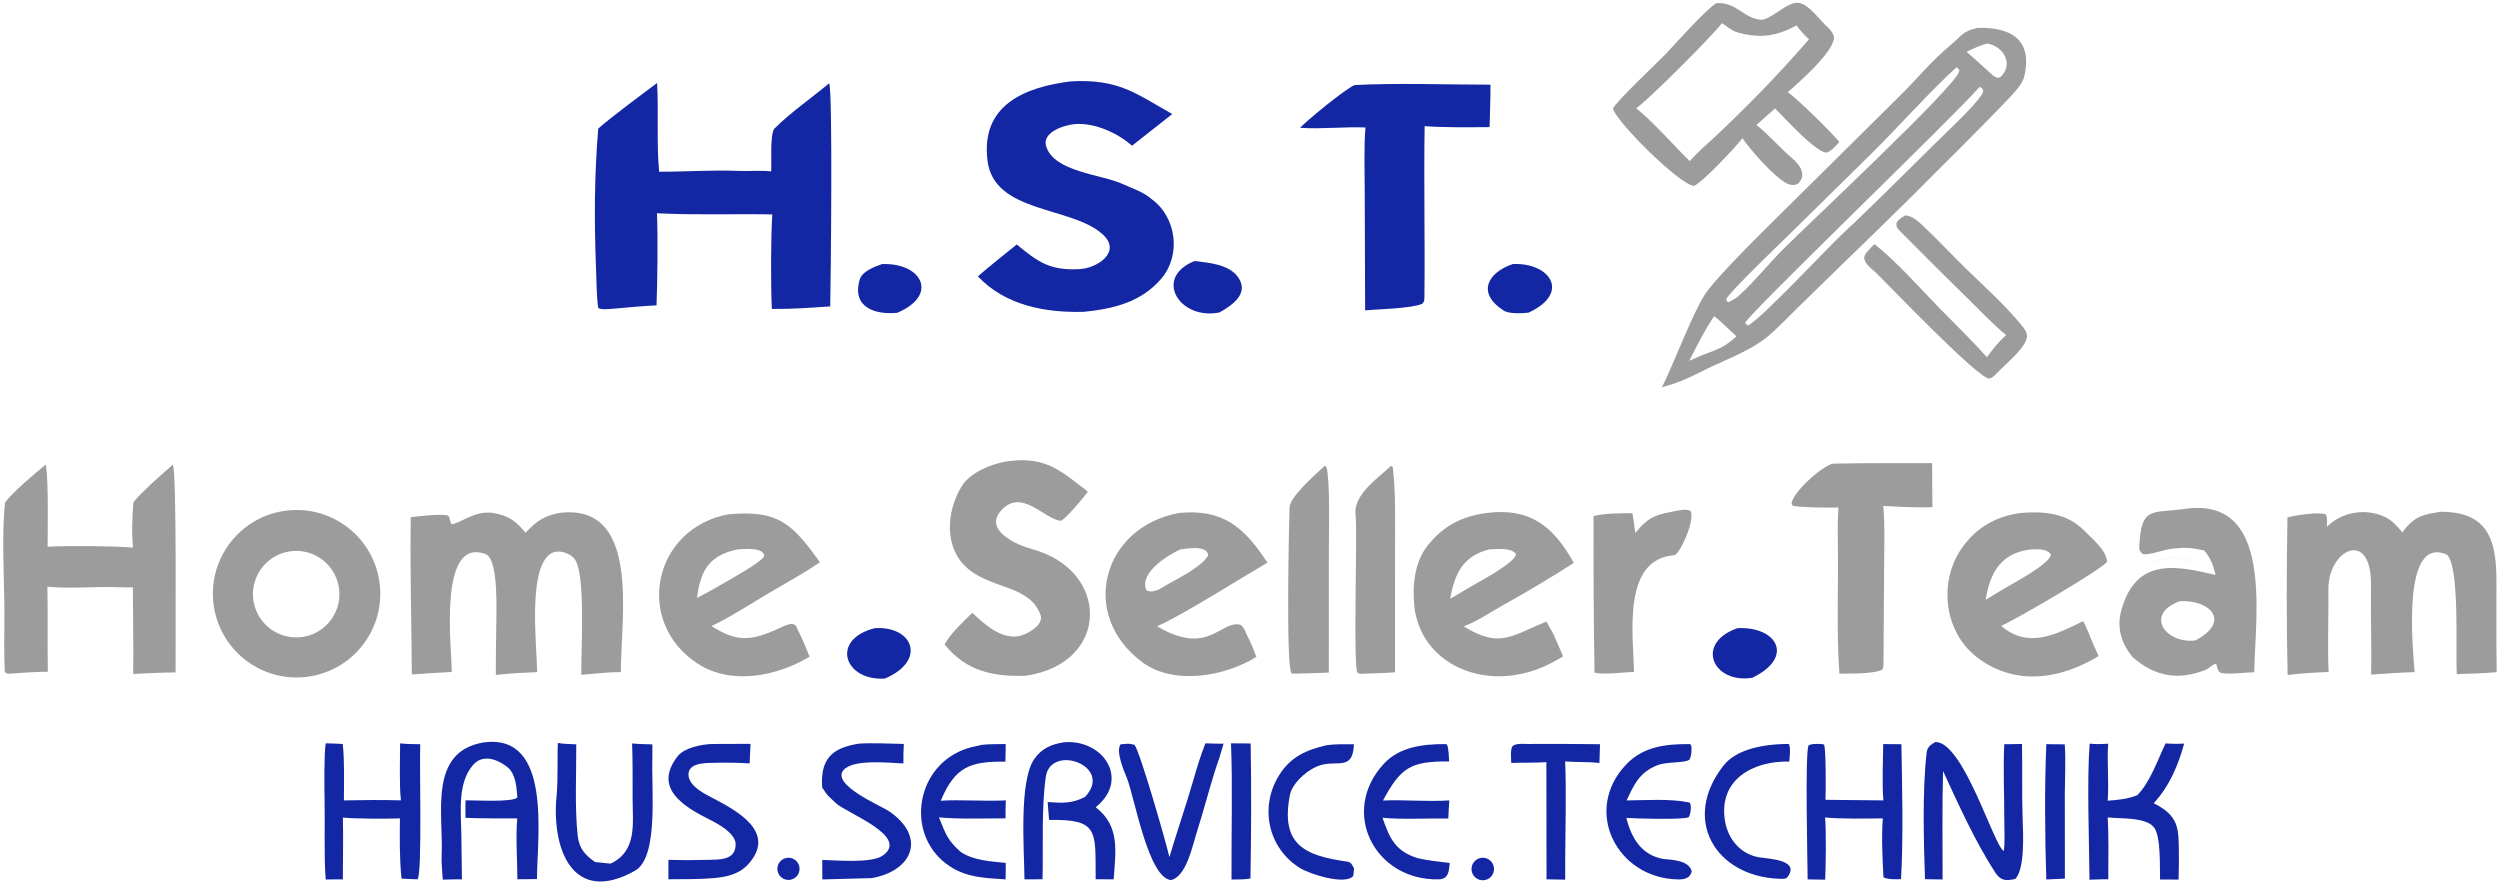 <svg width="603" height="213" viewBox="0 0 603 213" fill="none" xmlns="http://www.w3.org/2000/svg">
<path d="M476.926 6.727C484.521 6.503 490.44 9.169 488.247 18.461C487.888 19.982 486.35 21.798 485.257 22.956C477.373 31.31 469.092 39.308 461.014 47.475C455.422 53.015 449.796 58.469 444.167 63.91L433.038 74.781C431.043 76.751 428.107 79.825 425.985 81.481C421.323 85.12 415.265 87.052 409.864 89.888C406.322 91.658 404.54 92.358 400.85 93.426C403.563 88.074 408.269 75.545 411.181 71.087C414.019 66.74 425.851 55.201 429.765 51.318L458.017 23.339C462.219 19.238 465.859 14.69 470.449 10.893C473.372 8.477 473.113 7.677 476.926 6.727ZM477.449 20.986C471.384 28.026 421.311 76.135 420.915 77.907L421.575 78.541C424.865 76.903 440.765 59.796 444.585 56.234C453.853 47.592 463.238 37.95 472.408 29.078C473.748 27.782 477.313 24.164 478.23 22.447C478.307 22.303 478.33 21.885 478.32 21.695C477.887 21.048 478.124 21.221 477.449 20.986ZM416.857 72.916C417.85 72.44 418.741 71.935 419.559 71.191C423.329 67.766 426.599 63.612 430.216 59.996C436.426 53.787 471.235 21.262 472.498 17.362C472.547 17.21 472.579 17.058 472.602 16.899C472.374 16.635 472.207 16.388 471.899 16.233C465.664 21.897 457.788 30.704 451.601 36.842L431.07 57.042C428.825 59.212 417.714 69.924 416.401 72.045C416.468 72.684 416.355 72.449 416.857 72.916ZM407.46 87.025C408.25 86.679 410.838 85.489 411.518 85.314C415.014 84.019 416.054 83.561 418.844 81.139C418.01 80.354 414.031 76.541 413.444 76.264C411.109 79.724 409.331 83.301 407.46 87.025ZM474.329 12.493C476.581 14.39 478.603 16.354 480.797 18.278C481.872 18.852 481.515 18.873 482.497 18.602C485.717 15.62 483.41 11.164 479.3 10.502C477.383 11.021 476.133 11.649 474.329 12.493Z" fill="#9D9C9D"/>
<path d="M199.979 20.088C200.906 21.47 200.368 68.919 200.253 73.908C195.062 74.243 191.446 74.556 186.169 74.515C185.899 68.778 185.91 57.414 186.274 51.717C177.269 51.548 167.372 51.908 158.462 51.437C158.706 57.725 158.58 67.439 158.353 73.65C154.83 73.819 151.281 74.165 147.765 74.477C146.686 74.541 145.242 74.757 144.31 74.314C143.909 72.353 143.839 66.836 143.755 64.611C143.322 53.011 143.34 42.562 144.291 31.018C147.213 28.404 155.216 22.463 158.493 20.014C158.883 26.984 158.338 34.729 158.984 41.417C165.306 41.451 171.766 40.95 178.164 41.222C180.737 41.331 183.378 41.045 186.019 41.336C186.134 39.344 185.661 32.145 186.836 30.974C190.755 27.064 195.68 23.701 199.979 20.088Z" fill="#1327A5"/>
<path d="M258.317 19.624C269.856 19 273.935 22.554 282.752 27.505L273.041 35.153L272.926 35.05C269.476 32.028 264.076 29.623 259.459 29.916C256.762 30.087 251.329 31.855 252.318 35.225C254.16 41.5 265.589 41.994 270.843 44.409C273.552 45.654 275.626 46.17 277.921 48.143C283.72 52.455 284.91 61.419 280.224 67.063C275.44 72.824 268.624 74.504 261.369 75.217C252.117 75.452 242.464 73.672 235.869 66.659C238.7 64.162 242.276 61.393 245.241 58.969C250.317 63.172 253.259 65.28 260.264 64.916C264.558 64.779 270.823 60.721 265.821 56.398C258.256 49.721 239.804 51.441 238.193 38.799C236.464 25.225 247.338 20.979 258.317 19.624Z" fill="#1327A5"/>
<path d="M414.036 0.753C419.016 0.529 420.257 4.273 424.645 4.752C426.957 5.004 431.077 0.317 433.763 0.682C436.476 1.052 438.936 4.979 440.989 6.686C441.608 7.209 442.509 8.574 442.366 9.33C441.634 13.178 434.015 19.739 431.214 22.246C433.492 23.766 441.783 31.959 443.65 34.24C442.736 35.23 441.71 36.556 440.437 36.822C437.584 36.355 430.576 28.592 428.161 26.154L423.655 30.131C426.4 32.265 429.34 35.712 432.337 38.218C434.094 39.725 435.866 42.12 433.719 44.275C432.972 44.654 432.524 44.713 431.691 44.513C428.769 43.814 421.676 35.568 420.294 33.324C418.782 35.344 410.666 43.976 408.61 44.831C405.255 44.727 389.849 29.39 389.049 26.21C389.753 24.482 399.549 15.342 401.78 13.003C404.012 10.663 411.783 1.909 414.036 0.753ZM407.562 38.855C409.543 36.703 411.119 35.275 413.303 33.329C421.303 25.805 429.15 17.803 436.314 9.479C435.067 8.261 434.317 7.587 433.35 6.134C428.474 8.697 424.845 9.344 419.276 7.876C417.314 7.359 416.016 5.784 415.293 5.624C413.352 8.322 397.274 24.442 394.643 26.111C398.426 29.048 403.851 35.237 407.562 38.855Z" fill="#9D9C9D"/>
<path d="M588.722 123.439C599.747 123.465 602.085 129.723 602.138 139.658C602.178 147.089 602.061 154.697 602.202 162.117C599.716 162.412 595.187 162.484 592.563 162.609C592.283 156.902 593.306 136.868 590.243 133.807C579.084 128.786 582.015 156.779 582.41 162.112C578.964 162.22 575.361 162.492 571.907 162.703C572.033 157.995 571.901 152.844 571.873 148.105L571.884 140.707C571.791 127.432 561.48 132.675 561.607 142.171C561.696 148.784 561.375 155.447 561.656 162.083C558.079 162.222 555.317 162.377 551.775 162.815C551.473 149.783 551.516 137.844 551.732 124.803C553.719 124.281 559.018 123.436 560.907 124.036C561.471 124.831 561.27 126.047 561.225 127.063C564.902 123.435 570.615 122.481 575.325 124.724C577.026 125.534 578.253 126.994 579.447 128.416L579.741 128.016C582.351 124.535 584.579 124.032 588.722 123.439Z" fill="#9D9C9D"/>
<path d="M134.824 123.73C154.811 121.16 149.684 149.437 149.753 162.102C147.073 162.085 142.984 162.537 140.206 162.772C140.077 157.652 141.436 137.845 138.439 134.634C137.54 133.672 136.088 133.08 134.782 133.036C133.76 133.002 132.862 133.38 132.142 134.101C127.463 138.783 129.461 155.514 129.564 162.113C126.085 162.261 123.052 162.401 119.598 162.796C119.559 159.045 119.648 155.199 119.694 151.44C119.682 148.197 120.415 134.855 117.096 133.636C105.711 129.456 108.879 155.762 108.986 162.077C105.796 162.23 102.527 162.474 99.332 162.675C99.27 150.263 98.86 137.049 99.08 124.753C101.36 124.475 105.523 123.959 107.827 124.278C108.486 124.369 108.411 125.445 108.852 126.426C110.817 126.406 114.559 123.01 118.884 123.721C122.596 124.333 124.357 125.586 126.753 128.482C129.526 125.649 130.946 124.569 134.824 123.73Z" fill="#9D9C9D"/>
<path d="M68.408 123.252C79.411 121.525 89.733 129.04 91.476 140.047C93.218 151.053 85.722 161.392 74.724 163.151C63.703 164.914 53.344 157.395 51.598 146.366C49.852 135.337 57.382 124.983 68.408 123.252ZM73.277 153.582C78.934 152.569 82.706 147.168 81.711 141.505C80.716 135.842 75.33 132.052 69.667 133.029C63.978 134.011 60.17 139.43 61.169 145.118C62.168 150.806 67.595 154.6 73.277 153.582Z" fill="#9D9C9D"/>
<path d="M41.686 112.086C42.675 113.56 42.3 156.929 42.351 162.186C39.039 162.194 35.457 162.411 32.127 162.556C32.215 155.674 32.083 148.548 32.041 141.648C31.166 141.699 30.071 141.694 29.188 141.653C23.413 141.39 17.142 142.046 11.428 141.527C11.568 148.294 11.43 155.2 11.536 162.018C8.424 162.035 5.4 162.276 2.298 162.492C1.715 162.509 1.648 162.454 1.17 162.112C0.912 158.138 1.082 151.605 1.065 147.445C1.034 139.729 0.349 128.639 1.238 121.178C2.819 118.935 8.824 113.792 11.068 112.047C11.716 116.173 11.494 127.123 11.492 131.871C16.579 131.58 27.075 131.691 32.087 132.068C31.727 128.402 31.916 124.855 32.161 121.195C33.614 119.152 39.617 113.843 41.686 112.086Z" fill="#9D9C9D"/>
<path d="M243.253 111.24L243.448 111.213C252.348 110.06 256.065 113.736 262.41 118.584C261.35 120.066 256.587 125.729 255.75 125.617C251.75 125.082 246.345 117.675 241.47 123.129C237.157 127.953 245.31 131.467 249.03 132.48C267.763 137.585 267.81 159.976 247.453 162.989C239.541 163.265 233.005 161.884 227.826 155.44C229.142 152.943 232.42 149.827 234.534 147.812C237.381 150.502 241.18 154.033 245.509 153.479C247.401 153.237 251.662 150.905 251.029 148.527C248.605 141.263 239.731 142.175 233.76 137.414C227.577 132.486 228.151 123.45 232.019 117.191C233.983 114.013 239.31 111.722 243.253 111.24Z" fill="#9D9C9D"/>
<path d="M326.706 20.521C336.236 19.976 349.663 20.425 359.503 20.423C359.533 23.747 359.348 27.294 359.29 30.653C354.787 30.711 348.07 30.766 343.621 30.431C343.409 44.12 343.73 58.049 343.569 71.814C343.478 72.826 343.635 72.487 343.022 73.284C340.134 74.46 332.852 74.519 329.267 74.867L329.175 46.655C329.162 42.259 328.945 34.9 329.358 30.746C324.085 30.542 318.728 31.181 313.573 30.825C315.587 28.748 324.288 21.608 326.706 20.521Z" fill="#1327A5"/>
<path d="M526.493 122.808C548.487 119.26 543.992 148.05 543.712 162.163C541.222 162.165 538.017 162.75 535.683 162.324C534.77 161.641 534.91 161.324 534.538 160.084C533.812 160.121 532.852 161.237 531.901 161.609C525.377 164.16 519.75 163.178 514.454 158.564C511.606 155.154 510.482 151.342 511.7 147.057C515.335 134.271 525.032 136.502 534.394 138.675C533.723 135.961 533.364 134.974 531.668 132.765C528.373 132.076 527.212 131.99 523.849 132.356C521.877 132.571 518.355 133.985 516.798 133.631C515.795 132.71 515.96 132.138 516.055 130.808C516.658 122.309 519.06 123.782 526.493 122.808ZM529.488 154.479C538.086 150.023 533.345 144.692 525.816 144.995C517.131 148.126 522.318 155.315 529.488 154.479Z" fill="#9D9C9D"/>
<path d="M487.259 123.738C493.064 123.247 498.573 123.727 502.802 128.073C504.597 129.918 508.041 132.674 508.228 135.457C507.461 137.071 485.451 149.877 482.669 150.957C489.221 156.566 495.818 153.063 502.464 149.805C503.076 150.948 503.53 152.075 504.032 153.267C504.681 154.991 505.426 156.579 506.195 158.247C497.34 163.607 486.833 165.539 477.7 159.162C468.864 153.143 467.251 140.291 473.445 131.845C476.932 127.091 481.508 124.55 487.259 123.738ZM478.927 144.683L482.225 142.68C484.71 141.09 494.611 136.096 494.68 133.681C493.54 132.294 491.768 132.496 490.031 132.502C482.668 133.277 480.027 138.025 478.927 144.683Z" fill="#9D9C9D"/>
<path d="M358.468 123.746C368.842 122.375 374.615 126.765 379.599 135.763C373.916 139.447 368.352 142.717 362.449 146.015C359.195 147.834 356.563 149.687 353.073 151.091C361.716 156.447 364.506 153.377 372.972 149.92L374.669 152.907L377.03 158.32C373.17 160.608 370.134 162.019 365.67 162.774C354.383 164.684 342.827 158.656 341.181 146.65C340.614 141.653 341.059 135.764 344.283 131.668C348.059 126.87 352.569 124.533 358.468 123.746ZM349.791 144.428L354.882 141.416C357.042 140.144 365.448 135.764 365.66 133.635C364.504 132.007 361.094 132.462 359.23 132.506C352.814 134.103 350.829 138.452 349.791 144.428Z" fill="#9D9C9D"/>
<path d="M284.425 123.72C295.024 122.739 300.051 127.116 305.708 135.708C298.856 139.695 285.634 148.12 279.102 151.069C291.559 158.417 294.319 149.541 299.123 150.69C300.035 151.177 300.399 152.356 300.84 153.336C301.788 155.189 302.308 156.488 303.048 158.442C295.296 163.219 283.066 165.348 275.474 159.69C260.132 148.256 265.908 127.077 284.425 123.72ZM281.64 140.945C284.314 139.424 290.052 136.56 291.401 133.978C291.291 131.471 286.504 132.267 284.68 132.522C281.607 133.929 274.739 138.155 276.482 142.376C278.224 143.25 280.079 141.865 281.64 140.945Z" fill="#9D9C9D"/>
<path d="M175.83 124.035C187.801 123.003 191.042 126.296 197.778 135.597C194.3 138.018 189.073 140.912 185.306 143.145C181.392 145.465 175.556 149.2 171.613 150.997C177.534 154.779 180.856 154.694 187.401 151.784C188.59 151.255 189.948 150.467 191.231 150.466C192.247 151.039 191.967 150.942 192.552 152.195C193.541 153.999 194.468 156.447 195.265 158.389C187.429 163.111 176.332 165.377 168.183 160.01C152.723 149.826 157.69 127.199 175.83 124.035ZM168.106 144.231C169.842 143.295 171.846 142.275 173.509 141.256C175.705 139.969 183.257 135.9 184.335 134.156C184.286 131.98 179.594 132.398 177.976 132.507L177.872 132.514C170.972 133.977 168.98 137.646 168.106 144.231Z" fill="#9D9C9D"/>
<path d="M442.032 111.837C449.925 111.64 458.094 111.753 466.027 111.7L466.087 122.32C462.698 122.508 457.657 122.21 454.245 122.033C454.67 126.131 454.48 132.402 454.451 136.687L454.297 160.299C454.29 160.757 454.162 161.064 454.024 161.5C452.164 162.587 445.986 162.452 443.665 162.491C442.926 152.218 443.45 141.575 443.286 131.266C443.241 128.394 443.235 125.244 443.425 122.402C440.321 122.472 435.748 122.45 432.655 122.053C432.335 122.012 432.334 121.842 432.12 121.49C432.347 118.809 439.204 112.595 442.032 111.837Z" fill="#9D9C9D"/>
<path d="M405.06 123.088C406.05 122.904 406.966 122.818 407.786 123.285C408.905 125.6 405.099 133.821 403.813 133.916C391.264 134.844 393.91 152.999 394.136 162.057C391.668 162.149 386.741 162.807 384.593 162.244C384.399 149.885 384.314 136.809 384.372 124.478C387.581 123.728 390.439 123.833 393.728 123.769C394.02 125.073 394.239 127.165 394.422 128.551C397.955 124.231 399.755 124.108 405.06 123.088Z" fill="#9D9C9D"/>
<path d="M319.566 112.322L319.938 112.663C320.848 115.573 320.527 128.62 320.526 132.489L320.512 162.212C317.854 162.397 314.476 162.403 311.752 162.5L311.495 162.351C310.168 160.774 310.884 126.952 311.034 122.441C311.123 119.762 317.178 114.564 319.566 112.322Z" fill="#9D9C9D"/>
<path d="M335.542 112.345L335.922 112.671C336.684 118.347 336.492 126.435 336.487 132.307L336.479 162.162C333.83 162.371 330.643 162.422 327.96 162.522L327.401 162.213C326.336 160.446 327.459 128.254 326.96 124.26C326.355 119.421 331.944 115.663 335.542 112.345Z" fill="#9D9C9D"/>
<path d="M459.575 51.938C461.257 52.148 462.347 53.097 463.546 54.205C467.188 57.574 470.596 61.281 474.149 64.755C478.592 69.098 483.523 73.466 487.453 78.275C488.071 79.031 488.902 80.019 488.919 81.022C488.961 83.51 484.006 87.589 482.302 89.347C481.785 89.881 480.527 91.323 479.755 91.297C477.008 91.205 456.048 69.282 452.485 65.781C451.331 64.742 449.716 63.618 449.623 62.114C449.866 60.956 451.251 59.776 452.128 58.874C457.636 63.273 462.847 69.242 467.834 74.359C471.441 78.06 475.89 82.361 479.239 86.156C480.872 84.013 481.859 82.623 483.9 80.817C481.443 78.981 476.646 73.956 474.293 71.669C468.984 66.51 463.699 61.149 458.452 55.916C457.557 55.022 457.388 54.846 457.413 53.82C457.924 52.859 458.659 52.508 459.575 51.938Z" fill="#9D9C9D"/>
<path d="M466.785 178.974C473.595 178.794 480.975 204.256 483.314 205.241C483.624 203.71 483.43 199.118 483.431 197.349C483.435 191.414 483.152 185.448 483.424 179.509L487.705 179.449C487.836 185.527 487.651 191.62 487.867 197.721C487.988 201.143 488.435 209.531 486.091 212.006C483.783 212.5 482.553 212.475 481.212 210.394C476.302 202.772 472.473 194.204 468.663 185.982C468.424 194.487 468.568 203.578 468.555 212.127L464.305 212.061C464 203.048 463.651 190.602 464.707 181.515C464.861 180.189 465.693 179.62 466.785 178.974Z" fill="#1327A5"/>
<path d="M116.722 179.061C133.194 176.928 129.583 201.581 129.507 212.029L124.796 212.079C124.786 207.757 124.352 201.621 124.767 197.407C120.611 197.399 116.427 197.422 112.276 197.268C112.239 195.933 112.283 194.387 112.289 193.033C114.506 193.011 123.471 193.55 124.767 192.386L124.716 191.414C124.555 189.344 124.178 186.551 122.554 185.17C120.223 183.213 116.522 181.735 114.123 184.486C110.307 188.861 111.199 195.81 111.273 201.231L111.418 212.118C110.014 212.055 108.233 212.141 106.797 212.174C106.686 210.519 106.441 207.997 106.522 206.415C107.026 196.523 103.147 181.252 116.722 179.061Z" fill="#1327A5"/>
<path d="M256.531 179.05C265.994 178.15 272.704 187.969 264.275 194.706C270.229 199.264 269.07 205.389 268.62 212.098L264.273 212.073L264.271 211.4C264.198 200.451 264.986 197.523 253.033 197.776L252.692 193.452C256.237 193.7 258.559 193.851 261.696 192.22C268.779 184.755 253.404 179.229 252.244 187.392C251.166 194.966 251.652 204.34 251.463 212.084L247.1 212.094C247.053 205.107 245.696 188.344 249.517 183.005C251.317 180.49 253.55 179.541 256.531 179.05Z" fill="#1327A5"/>
<path d="M78.566 179.287C79.859 179.294 81.355 179.39 82.666 179.443C83.119 183.313 82.966 189.025 82.946 193.054C87.687 192.955 91.955 192.92 96.709 193.041C96.285 189.746 96.491 182.884 96.503 179.305C98.032 179.478 99.807 179.474 101.365 179.506C101.126 183.906 101.884 210.395 100.727 212.09C99.467 212.081 98.119 211.986 96.854 211.921C96.348 207.346 96.408 201.987 96.462 197.397C93.293 197.516 85.688 197.503 82.706 197.199C82.815 201.999 82.706 207.285 82.698 212.119C81.385 212.071 79.889 212.122 78.558 212.138C78.109 206.296 78.409 198.963 78.288 193.01C78.228 190.098 78.142 181.709 78.566 179.287Z" fill="#1327A5"/>
<path d="M522.338 179.298C524.097 179.444 525.056 179.435 526.822 179.348C525.381 184.594 523.219 189.72 519.466 193.729C525.6 196.837 525.499 199.741 525.542 205.949C525.587 207.903 525.504 210.177 525.481 212.157L521.005 212.136C520.931 209.086 521.209 201.772 519.581 199.616C517.637 197.041 511.606 197.516 508.375 197.163C508.651 201.845 508.524 207.342 508.523 212.086C507.123 212.049 505.408 212.145 503.982 212.19C503.911 203.02 503.34 188.152 504.022 179.365C505.719 179.541 506.792 179.474 508.5 179.391C508.17 183.381 508.71 188.597 508.374 193.131C510.988 192.923 513.029 192.759 515.488 191.822C518.595 188.714 520.367 183.418 522.338 179.298Z" fill="#1327A5"/>
<path d="M439.603 179.481L439.957 179.598C440.443 180.522 440.398 191.197 440.3 192.913L454.27 193.056C453.934 189.331 454.179 183.365 454.229 179.472L458.616 179.501C458.788 189.4 459.115 202.388 458.524 212.068C457.109 212.061 455.558 212.186 454.289 211.624C454.055 206.851 453.783 202.166 454.135 197.391C450.535 197.444 443.567 197.548 440.203 197.169C440.518 199.8 440.377 209.347 440.232 212.181L436.002 212.107C435.994 208.158 435.338 181.688 436.214 179.817C437.093 179.271 438.515 179.454 439.603 179.481Z" fill="#1327A5"/>
<path d="M134.558 179.2C136.021 179.457 137.512 179.473 138.999 179.532C139.03 186.568 138.598 194.576 139.334 201.546C139.661 204.645 141.122 206.254 143.548 207.928L147.285 208.308C153.73 205.24 152.592 198.675 152.584 192.564C152.577 188.179 152.63 183.688 152.462 179.32C153.946 179.475 155.83 179.494 157.354 179.547L157.352 182.78C157.069 190.293 158.939 206.783 153.147 210.028C138.039 218.492 132.989 204.595 134.249 191.964C134.637 188.08 134.378 182.079 134.558 179.2Z" fill="#1327A5"/>
<path d="M207.174 179.365C210.023 179.152 215.001 179.375 218.003 179.439C217.9 181.116 217.884 182.468 217.906 184.149C214.257 183.983 205.739 183.052 203.449 185.751C200.436 189.303 212.528 194.386 214.352 195.615C223.459 201.75 220.299 210.006 210.293 211.795L198.353 212.12C198.302 210.626 198.341 208.924 198.339 207.411C202.024 207.522 210.147 208.249 212.881 206.382C219.643 201.762 204.083 196.088 201.642 193.735C199.804 191.963 199.647 192.093 198.302 189.924C197.86 183.096 200.595 180.399 207.174 179.365Z" fill="#1327A5"/>
<path d="M171.663 179.45L181.03 179.415L180.809 184.129C177.916 183.953 175.06 183.919 172.085 183.998C170.024 184.053 165.655 183.947 166.094 187.254C166.517 189.826 170.015 191.5 172.067 192.577C177.817 195.595 187.106 200.623 180.769 208.122C178.505 210.801 175.52 211.491 172.14 211.803C168.826 212.1 164.611 212.043 161.215 212.079L161.222 207.398C164.308 207.491 167.164 207.495 170.507 207.396C173.291 207.314 177.632 207.684 177.429 203.383C177.092 200.804 173.232 198.733 171.143 197.684C164.947 194.571 157.44 190.1 163.446 182.408C165.053 180.35 169.104 179.56 171.663 179.45Z" fill="#1327A5"/>
<path d="M407.471 179.474L407.666 179.464L407.962 179.902C408.003 181.295 408.058 181.812 407.563 183.163C406.434 184.16 402.166 183.594 399.648 184.622C395.42 186.348 394.158 189.172 392.338 193.065C397.003 193.018 402.904 192.599 407.407 193.547C408.1 193.693 407.872 196.318 407.293 197.125C405.794 197.757 394.414 197.453 392.276 197.271C393.459 202.064 395.897 206.26 401.197 207.181C403.467 207.415 407.304 207.477 408.053 210.166C407.626 211.819 406.394 212.149 404.688 212.115C389.927 211.823 381.651 195.466 392.272 184.348C396.342 180.087 401.76 179.439 407.471 179.474Z" fill="#1327A5"/>
<path d="M348.611 179.479L348.977 179.542C349.424 180.273 349.465 182.675 349.53 183.665C340.131 183.593 337.869 185.148 333.569 193.083C338.731 192.854 344.264 193.413 349.581 193.057C349.448 194.393 349.405 196.065 349.332 197.432C344.683 197.344 337.82 197.699 333.463 197.248C335.195 202.259 336.545 205.246 341.829 206.961C344.19 207.552 347.223 207.845 349.68 208.154C349.431 210.252 349.45 212.057 346.905 212.1C331.495 212.359 323.104 195.753 333.785 184.217C337.604 180.091 343.349 179.459 348.611 179.479Z" fill="#1327A5"/>
<path d="M236.702 179.673C238.036 179.461 241.1 179.488 242.579 179.463L242.504 183.718C233.881 183.594 230.326 185.021 226.913 193.133C231.651 192.823 237.461 193.321 242.603 193.046C242.525 194.434 242.545 195.983 242.535 197.388C238.226 197.393 230.46 197.598 226.486 197.146C228.088 201.138 228.49 202.609 231.662 205.436C234.71 207.565 238.971 207.768 242.593 208.131L242.552 212.107C237.719 211.777 233.401 211.722 229.22 209.034C218.397 202.075 220.47 185.546 232.248 180.885C233.708 180.307 235.189 180.008 236.702 179.673Z" fill="#1327A5"/>
<path d="M290.757 179.286C292.15 179.375 293.715 179.362 295.127 179.377C294.45 181.781 293.863 183.663 293.021 186.022C291.493 190.942 290.18 195.99 288.616 200.894C287.588 204.118 286.156 211.348 282.487 212.272C276.966 211.91 273.615 192.101 271.804 187.671C271.05 185.824 269.034 181.075 270.308 179.518L271.985 179.392C272.61 179.38 273.043 179.513 273.641 179.657C274.895 181.063 281.278 203.24 282.061 206.746C283.879 200.579 286.034 194.427 287.812 188.233C288.647 185.321 289.626 182.075 290.757 179.286Z" fill="#1327A5"/>
<path d="M430.623 179.444C430.887 179.397 431.218 179.455 431.498 179.481C431.939 180.594 431.666 182.434 431.576 183.694C422.868 183.481 414.405 188.018 416.075 198.044C416.813 202.476 419.908 206.124 424.442 206.804C426.793 207.156 434.253 207.428 431.146 211.552C430.713 212.121 429.833 211.945 429.099 211.96C413.796 211.359 405.482 197.702 415.725 184.629C418.88 180.603 425.639 179.533 430.623 179.444Z" fill="#1327A5"/>
<path d="M326.574 179.521C326.271 186.751 321.704 182.539 316.921 185.216C314.633 186.382 311.625 189.147 311.122 191.76C308.83 203.677 314.556 206.375 324.979 207.825C325.934 207.958 326.228 208.755 326.602 209.505L326.43 211.228C324.608 213.625 315.946 210.849 313.6 209.402C305.836 204.61 303.725 194.671 308.519 186.989C311.31 182.517 315.115 180.849 320.026 179.738C322.096 179.437 324.462 179.513 326.574 179.521Z" fill="#1327A5"/>
<path d="M368.485 179.446C374.321 179.403 380.08 179.439 385.915 179.505L385.789 184.019C383.106 183.726 380.29 183.879 377.513 183.65C377.825 190.891 377.559 199.754 377.529 207.113L377.53 212.175L373.021 212.091L372.984 183.817C371.126 184.007 366.71 183.936 364.509 184.018C364.501 182.787 364.217 180.82 364.864 179.918C365.746 179.256 367.314 179.439 368.485 179.446Z" fill="#1327A5"/>
<path d="M288.11 62.958C291.626 63.377 296.752 63.735 298.858 67.212C301.162 71.014 297.044 73.714 294.163 75.354C284.669 77.353 278.001 67.069 288.11 62.958Z" fill="#1327A5"/>
<path d="M296.919 179.292L301.657 179.324C301.85 189.957 301.794 201.259 301.608 211.871C300.413 212.178 298.341 212.127 297.039 212.143C296.983 201.571 297.327 189.705 296.919 179.292Z" fill="#1327A5"/>
<path d="M493.576 179.489L498.013 179.541C498.286 182.767 498.052 187.799 498.033 191.239L498.05 211.923L493.563 212.131C493.241 201.738 493.12 189.857 493.576 179.489Z" fill="#1327A5"/>
<path d="M419.064 151.513C428.624 151.041 432.953 158.532 422.64 163.48C413.183 164.996 408.704 155.149 419.064 151.513Z" fill="#1327A5"/>
<path d="M211.026 151.51C220.177 150.932 223.643 159.31 213.445 163.668C203.587 164.314 200.204 154.211 211.026 151.51Z" fill="#1327A5"/>
<path d="M212.736 63.697C222.287 63.306 226.572 71.142 216.408 75.448C211.558 75.927 205.374 74.457 207.334 67.51C207.912 65.46 210.8 64.371 212.736 63.697Z" fill="#1327A5"/>
<path d="M364.905 63.685C373.851 63.298 378.946 70.665 368.681 75.415C367.068 75.586 364.007 75.75 362.719 74.924C355.941 70.576 359.02 65.659 364.905 63.685Z" fill="#1327A5"/>
<path d="M356.221 207.288C357.081 206.76 358.163 206.752 359.03 207.267C359.898 207.783 360.408 208.738 360.355 209.746C360.302 210.755 359.694 211.65 358.777 212.072C357.472 212.673 355.925 212.152 355.248 210.884C354.571 209.617 354.997 208.041 356.221 207.288Z" fill="#1327A5"/>
<path d="M188.861 207.234C189.703 206.758 190.737 206.775 191.564 207.277C192.392 207.78 192.883 208.69 192.85 209.658C192.817 210.625 192.264 211.5 191.405 211.944C190.109 212.614 188.515 212.123 187.821 210.839C187.128 209.555 187.59 207.951 188.861 207.234Z" fill="#1327A5"/>
<path d="M522.492 134.334C524.871 134.119 529.193 134.121 531.243 135.345C531.249 135.414 531.293 135.924 531.287 135.95C530.494 135.575 530.257 135.448 529.382 135.336L529.199 135.314C526.671 136.145 525.155 133.54 519.853 135.722L519.557 135.539C520.172 134.973 521.639 134.608 522.492 134.334Z" fill="url(#paint0_linear_21_49)"/>
<defs>
<linearGradient id="paint0_linear_21_49" x1="526.066" y1="133.509" x2="525.168" y2="136.7" gradientUnits="userSpaceOnUse">
<stop stop-color="#010001" stop-opacity="0"/>
<stop offset="1" stop-color="#1D181C" stop-opacity="0.031"/>
</linearGradient>
</defs>
</svg>

